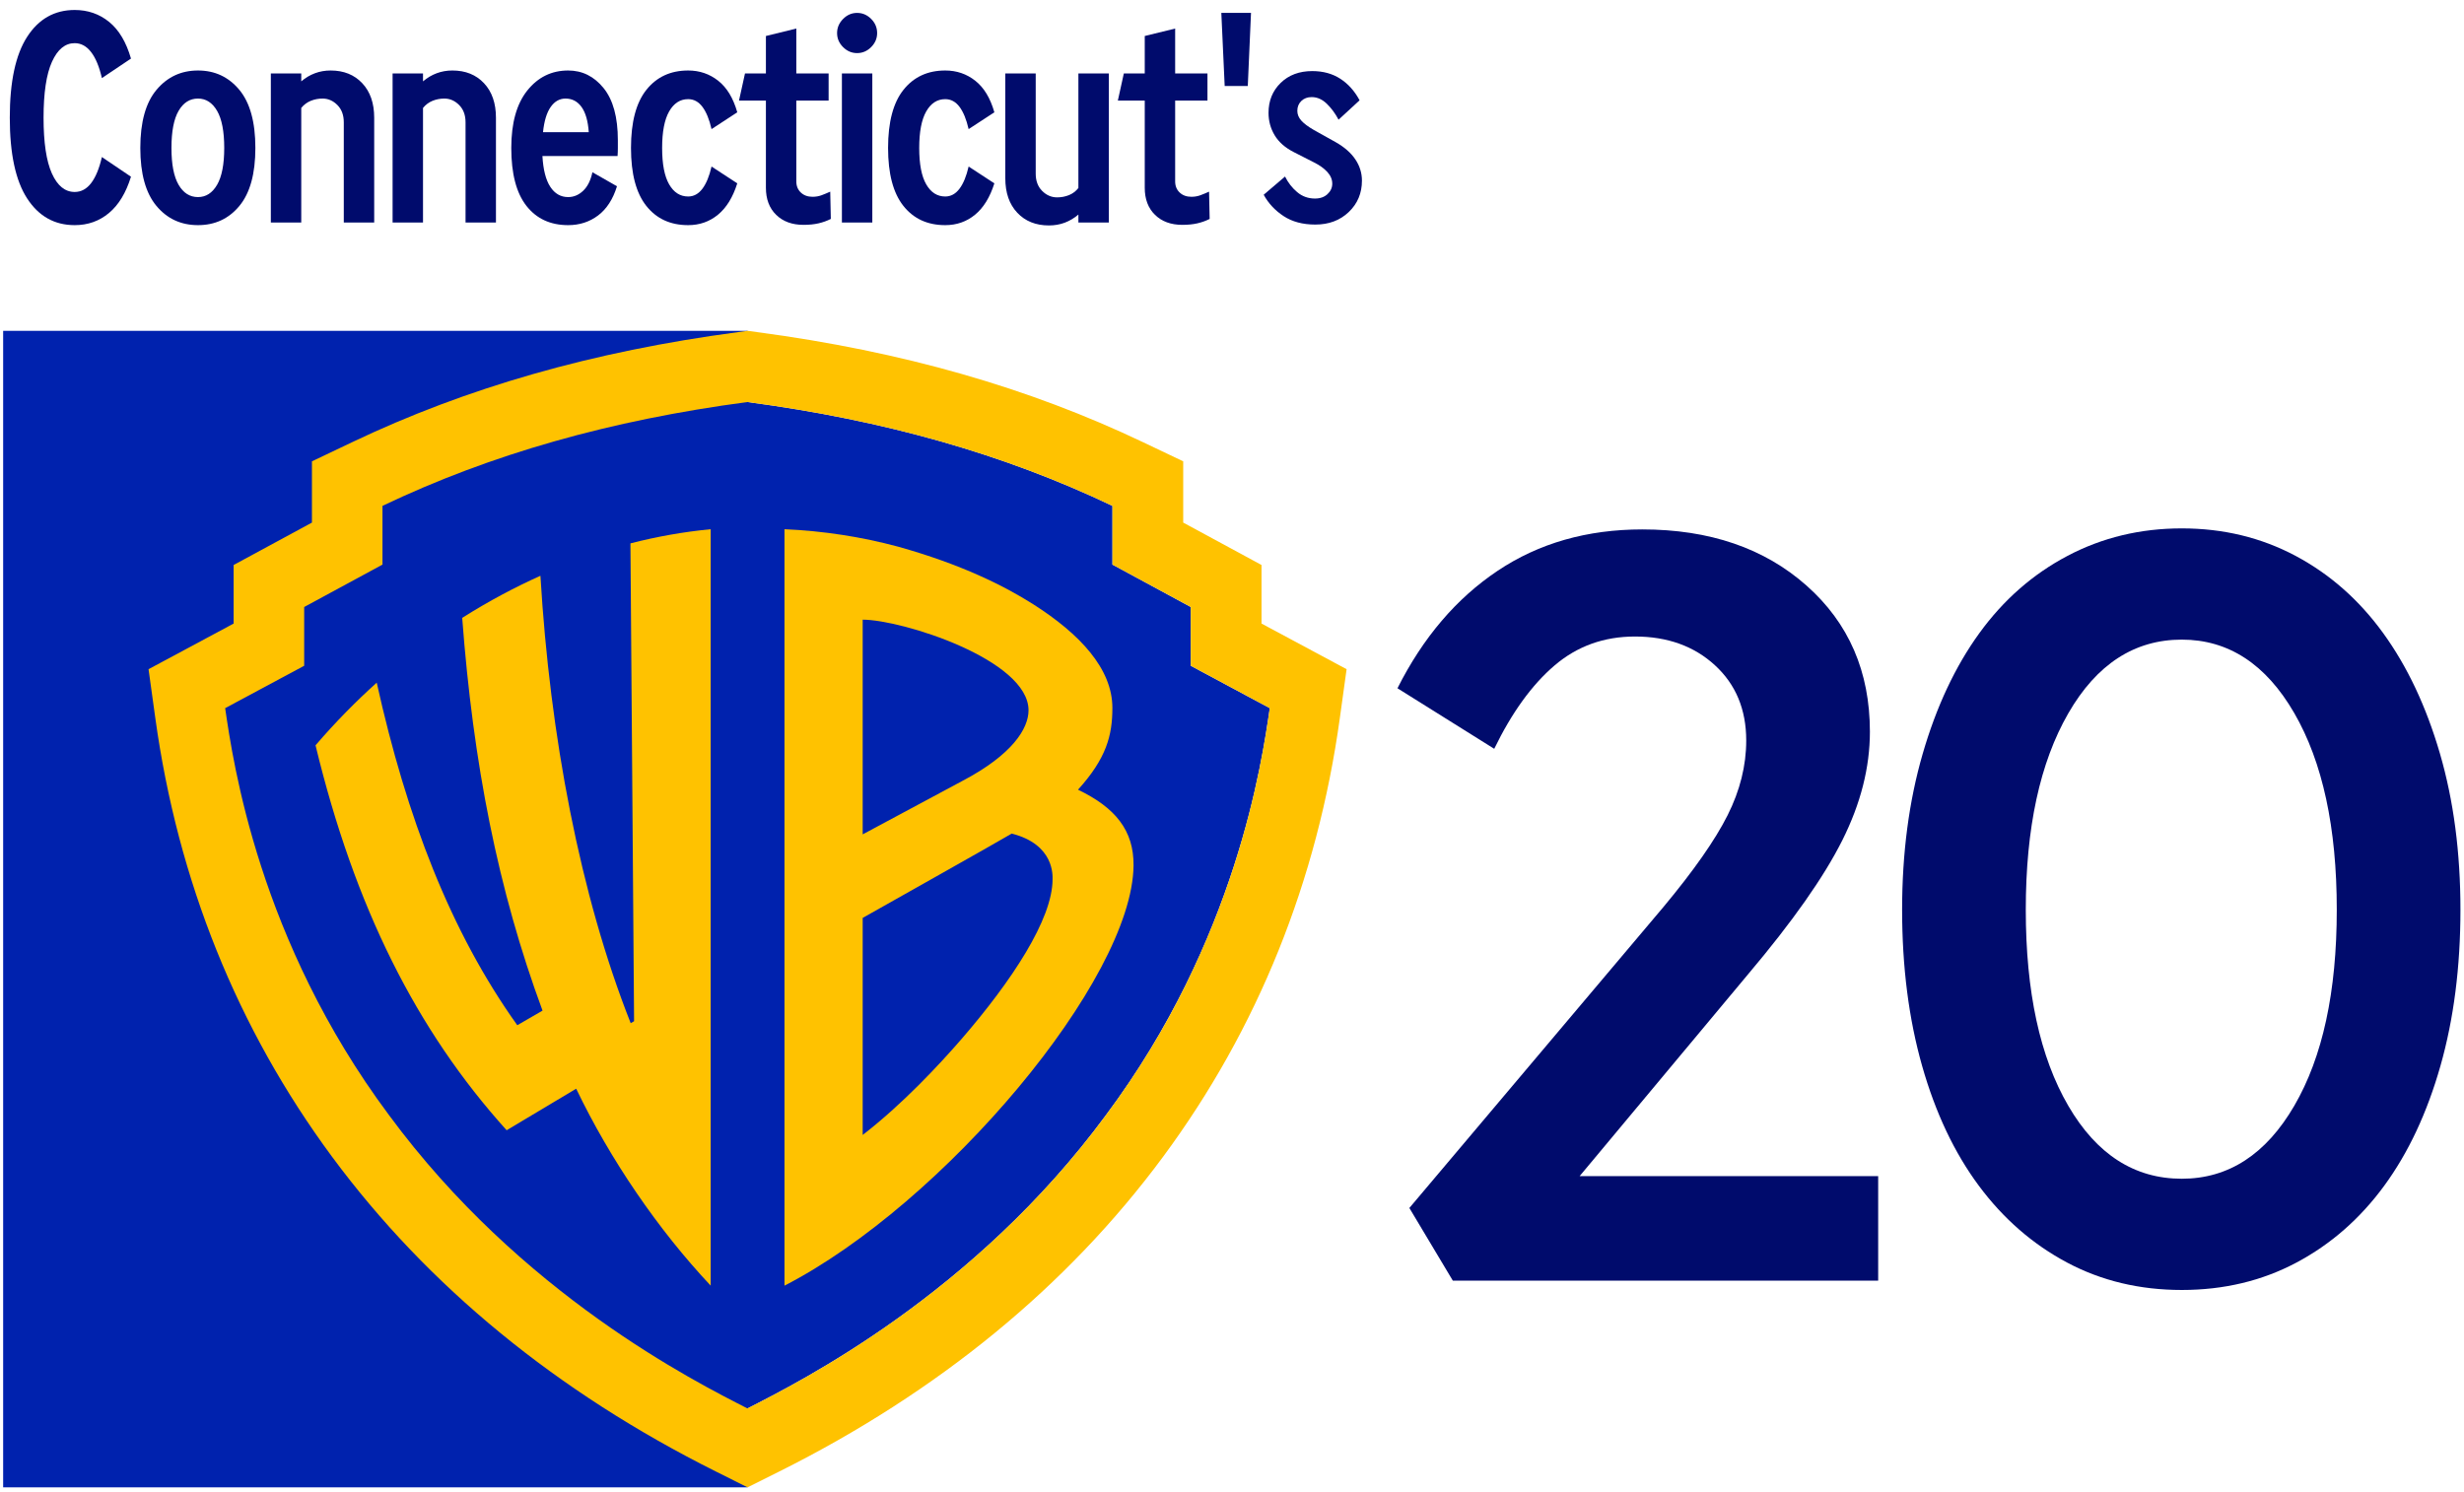 <?xml version="1.0" encoding="utf-8" ?>
<svg xmlns="http://www.w3.org/2000/svg" xmlns:xlink="http://www.w3.org/1999/xlink" width="781" height="473">
	<clipPath id="cl_3">
		<rect width="781" height="473"/>
	</clipPath>
	<g clip-path="url(#cl_3)">
		<path fill="#0022AE" transform="matrix(1 0 0 -1 387.5 236.5)" d="M-386.5 131.624L-150.547 131.624L-150.547 -235L-386.5 -235L-386.5 131.624Z" fill-rule="evenodd"/>
		<path fill="#0022AE" transform="matrix(1 0 0 -1 387.5 236.5)" d="M14.98 12.013C12.46 -5.234 4.347 -61.588 -36.878 -116.897C-78.808 -173.851 -133.942 -201.484 -150.576 -209.985C-167.21 -201.481 -222.345 -173.852 -264.274 -116.897C-305.499 -61.585 -313.61 -5.228 -316.133 12.013L-291.087 25.444L-291.087 44.076L-266.266 57.519L-266.266 76.138C-231.928 92.511 -194.097 103.276 -150.58 109.056C-107.061 103.276 -69.231 92.508 -34.893 76.138L-34.893 57.519L-10.072 44.076L-10.072 25.444L14.98 12.013Z" fill-rule="evenodd"/>
		<path fill="#FFC200" transform="matrix(1 0 0 -1 387.5 236.5)" d="M12.356 38.827L12.356 57.395L-12.465 70.838L-12.465 90.257L-25.198 96.319C-61.38 113.568 -101.388 125.087 -147.531 131.215L-150.547 131.624L-153.562 131.215C-199.708 125.087 -239.713 113.566 -275.892 96.318L-288.625 90.256L-288.625 70.837L-313.448 57.395L-313.448 38.827L-340.417 24.363L-338.284 8.95C-331.14 -42.765 -312.28 -89.567 -282.261 -130.183C-251.921 -171.227 -210.963 -204.805 -160.529 -230.007L-150.547 -235L-140.565 -230.007C-90.13 -204.806 -49.173 -171.227 -18.832 -130.183C11.187 -89.567 30.047 -42.764 37.191 8.95L39.324 24.363L12.356 38.827ZM14.98 12.013C12.46 -5.234 4.347 -61.588 -36.878 -116.897C-78.808 -173.851 -133.942 -201.484 -150.576 -209.985C-167.21 -201.481 -222.345 -173.852 -264.274 -116.897C-305.499 -61.585 -313.61 -5.228 -316.133 12.013L-291.087 25.444L-291.087 44.076L-266.266 57.519L-266.266 76.138C-231.928 92.511 -194.097 103.276 -150.58 109.056C-107.061 103.276 -69.231 92.508 -34.893 76.138L-34.893 57.519L-10.072 44.076L-10.072 25.444L14.98 12.013Z" fill-rule="evenodd"/>
		<path fill="#FFC200" transform="matrix(1 0 0 -1 387.5 236.5)" d="M-187.674 64.247L-186.521 -87.231L-187.59 -87.855C-203.629 -47.325 -213.189 3.251 -216.204 53.975C-224.078 50.436 -232.433 46.054 -240.998 40.631C-237.538 -5.387 -229.673 -45.65 -215.537 -83.871L-223.538 -88.504C-244.734 -58.825 -258.581 -22.728 -268.092 20.087C-274.642 14.205 -281.141 7.618 -287.486 0.234C-275.059 -51.157 -255.499 -90.098 -226.91 -121.797L-204.87 -108.624C-194.074 -131.117 -178.905 -153.313 -162.24 -171.055L-162.24 68.736C-170.724 67.91 -179.116 66.448 -187.674 64.247Z" fill-rule="evenodd"/>
		<path fill="#FFC200" transform="matrix(1 0 0 -1 387.5 236.5)" d="M-45.806 -13.84C-36.824 -3.898 -34.914 3.336 -34.914 12.088C-34.914 24.474 -45.149 35.497 -60.035 44.967C-69.026 50.69 -82.79 57.617 -102.863 63.211C-114.414 66.312 -126.455 68.198 -138.847 68.736L-138.847 -171.062C-88.436 -145.113 -28.508 -74.013 -28.206 -37.837C-28.112 -26.773 -33.95 -19.544 -45.806 -13.84ZM-114.059 40.061C-101.647 40.061 -61.492 27.366 -61.492 11.334C-61.492 5.557 -66.594 -2.728 -82.478 -11.065L-114.059 -28.001L-114.059 40.061ZM-82.769 -92.921C-89.862 -101.1 -101.482 -113.57 -114.059 -123.286L-114.059 -54.484C-114.059 -54.484 -68.496 -28.844 -66.823 -27.751C-53.182 -31.208 -53.876 -41.237 -53.876 -42.275C-53.888 -54.91 -66.804 -74.469 -82.769 -92.921Z" fill-rule="evenodd"/>
		<path fill="#000B6C" transform="matrix(1 0 0 -1 441.962 405.978)" d="M0.984 187.796C9.075 203.869 19.654 216.279 32.721 225.027C45.787 233.774 61.068 238.148 78.562 238.148C99.884 238.148 117.242 232.216 130.637 220.352C144.031 208.489 150.729 193.044 150.729 174.019C150.729 162.714 147.816 151.245 141.991 139.613C136.166 127.981 126.23 113.848 112.183 97.214L58.717 33.131L153.353 33.131L153.353 0L18.534 0L4.756 23.041L85.287 118.456C94.909 130.002 101.688 139.697 105.625 147.539C109.561 155.382 111.529 163.279 111.529 171.23C111.529 181.071 108.222 189.026 101.606 195.094C94.991 201.163 86.544 204.197 76.266 204.197C66.425 204.197 57.924 201.135 50.762 195.012C43.6 188.889 37.231 180.087 31.655 168.606L0.984 187.796Z"/>
		<path fill="#000B6C" transform="matrix(1 0 0 -1 586.828 405.978)" d="M16.073 117.598C16.073 135.53 18.242 151.986 22.58 166.966C26.918 181.946 32.909 194.712 40.554 205.263C48.198 215.815 57.524 223.988 68.531 229.783C79.538 235.578 91.602 238.476 104.723 238.476C117.844 238.476 129.853 235.578 140.751 229.783C151.648 223.988 160.919 215.815 168.564 205.263C176.208 194.712 182.2 182.001 186.537 167.13C190.875 152.259 193.044 135.749 193.044 117.598C193.044 99.447 190.929 82.936 186.7 68.066C182.471 53.195 176.534 40.539 168.889 30.096C161.245 19.654 151.974 11.536 141.076 5.74C130.179 -0.055 118.061 -2.952 104.723 -2.952C91.385 -2.952 79.266 -0.055 68.368 5.74C57.47 11.536 48.144 19.654 40.391 30.096C32.638 40.539 26.647 53.195 22.417 68.066C18.188 82.936 16.073 99.447 16.073 117.598ZM55.273 117.598C55.273 91.574 59.763 70.854 68.743 55.437C77.724 40.019 89.717 32.311 104.723 32.311C119.51 32.311 131.393 40.019 140.374 55.437C149.355 70.854 153.845 91.574 153.845 117.598C153.845 143.621 149.355 164.396 140.374 179.923C131.393 195.45 119.51 203.213 104.723 203.213C89.717 203.213 77.724 195.422 68.743 179.841C59.763 164.26 55.273 143.512 55.273 117.598Z"/>
		<path fill="#000B6C" transform="matrix(1 0 0 -1 0.74 70.539)" d="M2.363 33.224C2.363 44.623 4.194 53.165 7.854 58.849C11.515 64.533 16.543 67.375 22.937 67.375C27.108 67.375 30.745 66.115 33.85 63.594C36.955 61.073 39.264 57.199 40.777 51.972L31.556 45.785C30.722 49.413 29.579 52.166 28.127 54.042C26.675 55.918 24.945 56.857 22.937 56.857C19.91 56.857 17.508 54.887 15.732 50.949C13.955 47.01 13.067 41.102 13.067 33.224C13.067 25.347 13.948 19.454 15.709 15.546C17.469 11.639 19.879 9.685 22.937 9.685C24.976 9.685 26.714 10.623 28.15 12.499C29.587 14.376 30.722 17.128 31.556 20.756L40.777 14.523C39.202 9.419 36.877 5.584 33.803 3.017C30.73 0.45 27.108 -0.834 22.937 -0.834C16.543 -0.834 11.515 1.993 7.854 7.646C4.194 13.299 2.363 21.825 2.363 33.224Z"/>
		<path fill="#000B6C" transform="matrix(1 0 0 -1 42.39 70.539)" d="M2.085 23.632C2.085 31.85 3.799 37.997 7.225 42.075C10.652 46.153 15.032 48.191 20.366 48.191C25.699 48.191 30.064 46.153 33.46 42.075C36.855 37.997 38.553 31.85 38.553 23.632C38.553 15.477 36.871 9.36 33.506 5.283C30.142 1.205 25.762 -0.834 20.366 -0.834C14.97 -0.834 10.574 1.205 7.178 5.283C3.783 9.36 2.085 15.477 2.085 23.632ZM11.955 23.632C11.955 18.442 12.71 14.55 14.22 11.955C15.729 9.36 17.778 8.063 20.366 8.063C22.891 8.063 24.909 9.36 26.419 11.955C27.928 14.55 28.683 18.442 28.683 23.632C28.683 28.884 27.928 32.807 26.419 35.402C24.909 37.997 22.891 39.294 20.366 39.294C17.778 39.294 15.729 37.997 14.22 35.402C12.71 32.807 11.955 28.884 11.955 23.632Z"/>
		<path fill="#000B6C" transform="matrix(1 0 0 -1 82.789 70.539)" d="M3.058 0L3.058 47.265L12.697 47.265L12.697 44.745C14.025 45.878 15.469 46.736 17.029 47.318C18.589 47.9 20.25 48.191 22.011 48.191C26.167 48.191 29.508 46.848 32.032 44.16C34.557 41.472 35.819 37.827 35.819 33.224L35.819 0L26.181 0L26.181 31.77C26.181 34.062 25.501 35.889 24.142 37.251C22.783 38.613 21.223 39.294 19.462 39.294C18.134 39.294 16.882 39.054 15.709 38.575C14.535 38.094 13.531 37.343 12.697 36.322L12.697 0L3.058 0Z"/>
		<path fill="#000B6C" transform="matrix(1 0 0 -1 121.381 70.539)" d="M3.058 0L3.058 47.265L12.697 47.265L12.697 44.745C14.025 45.878 15.469 46.736 17.029 47.318C18.589 47.9 20.25 48.191 22.011 48.191C26.167 48.191 29.508 46.848 32.032 44.16C34.557 41.472 35.819 37.827 35.819 33.224L35.819 0L26.181 0L26.181 31.77C26.181 34.062 25.501 35.889 24.142 37.251C22.783 38.613 21.223 39.294 19.462 39.294C18.134 39.294 16.882 39.054 15.709 38.575C14.535 38.094 13.531 37.343 12.697 36.322L12.697 0L3.058 0Z"/>
		<path fill="#000B6C" transform="matrix(1 0 0 -1 159.974 70.539)" d="M2.085 23.632C2.085 31.541 3.777 37.611 7.159 41.843C10.542 46.075 14.859 48.191 20.111 48.191C24.59 48.191 28.336 46.33 31.348 42.608C34.359 38.885 35.865 33.379 35.865 26.088C35.865 25.254 35.865 24.42 35.865 23.586C35.865 22.752 35.835 21.918 35.773 21.084L11.955 21.084C12.202 16.728 13.036 13.469 14.457 11.306C15.878 9.144 17.763 8.063 20.111 8.063C21.872 8.063 23.455 8.727 24.86 10.055C26.266 11.384 27.247 13.345 27.803 15.94L35.587 11.492C34.321 7.383 32.328 4.302 29.61 2.247C26.891 0.193 23.725 -0.834 20.111 -0.834C14.488 -0.834 10.079 1.205 6.881 5.283C3.684 9.36 2.085 15.477 2.085 23.632ZM12.14 28.637L26.644 28.637C26.397 32.189 25.633 34.854 24.351 36.63C23.069 38.406 21.377 39.294 19.277 39.294C17.392 39.294 15.824 38.406 14.573 36.63C13.322 34.854 12.511 32.189 12.14 28.637Z"/>
		<path fill="#000B6C" transform="matrix(1 0 0 -1 197.917 70.539)" d="M2.085 23.632C2.085 31.85 3.715 37.997 6.973 42.075C10.232 46.153 14.642 48.191 20.203 48.191C23.818 48.191 27 47.102 29.749 44.925C32.498 42.747 34.506 39.418 35.773 34.939L27.617 29.61C26.907 32.699 25.942 35.055 24.721 36.676C23.501 38.298 21.995 39.109 20.203 39.109C17.67 39.109 15.662 37.812 14.179 35.217C12.697 32.622 11.955 28.76 11.955 23.632C11.955 18.504 12.697 14.658 14.179 12.094C15.662 9.53 17.67 8.248 20.203 8.248C21.964 8.248 23.462 9.059 24.698 10.681C25.934 12.303 26.907 14.658 27.617 17.747L35.773 12.419C34.383 8.001 32.344 4.688 29.656 2.479C26.969 0.27 23.818 -0.834 20.203 -0.834C14.58 -0.834 10.155 1.205 6.927 5.283C3.699 9.36 2.085 15.477 2.085 23.632Z"/>
		<path fill="#000B6C" transform="matrix(1 0 0 -1 234.331 70.539)" d="M-0.093 38.646L1.807 47.265L8.434 47.265L8.434 59.127L18.072 61.49L18.072 47.265L28.312 47.265L28.312 38.646L18.072 38.646L18.072 13.035C18.072 11.579 18.551 10.402 19.508 9.503C20.466 8.605 21.702 8.155 23.215 8.155C24.235 8.155 25.185 8.318 26.065 8.643C26.945 8.969 27.864 9.348 28.822 9.782L29.008 1.139C27.803 0.527 26.505 0.061 25.115 -0.26C23.725 -0.581 22.134 -0.741 20.342 -0.741C16.738 -0.741 13.852 0.317 11.685 2.433C9.517 4.549 8.434 7.414 8.434 11.028L8.434 38.646L-0.093 38.646Z"/>
		<path fill="#000B6C" transform="matrix(1 0 0 -1 263.795 70.539)" d="M1.529 60.054C1.529 61.753 2.162 63.243 3.429 64.525C4.696 65.808 6.178 66.448 7.877 66.448C9.577 66.448 11.059 65.815 12.326 64.549C13.592 63.282 14.226 61.784 14.226 60.054C14.226 58.355 13.592 56.872 12.326 55.605C11.059 54.339 9.577 53.706 7.877 53.706C6.178 53.706 4.696 54.339 3.429 55.605C2.162 56.872 1.529 58.355 1.529 60.054ZM3.058 0L3.058 47.265L12.697 47.265L12.697 0L3.058 0Z"/>
		<path fill="#000B6C" transform="matrix(1 0 0 -1 279.403 70.539)" d="M2.085 23.632C2.085 31.85 3.715 37.997 6.973 42.075C10.232 46.153 14.642 48.191 20.203 48.191C23.818 48.191 27 47.102 29.749 44.925C32.498 42.747 34.506 39.418 35.773 34.939L27.617 29.61C26.907 32.699 25.942 35.055 24.721 36.676C23.501 38.298 21.995 39.109 20.203 39.109C17.67 39.109 15.662 37.812 14.179 35.217C12.697 32.622 11.955 28.76 11.955 23.632C11.955 18.504 12.697 14.658 14.179 12.094C15.662 9.53 17.67 8.248 20.203 8.248C21.964 8.248 23.462 9.059 24.698 10.681C25.934 12.303 26.907 14.658 27.617 17.747L35.773 12.419C34.383 8.001 32.344 4.688 29.656 2.479C26.969 0.27 23.818 -0.834 20.203 -0.834C14.58 -0.834 10.155 1.205 6.927 5.283C3.699 9.36 2.085 15.477 2.085 23.632Z"/>
		<path fill="#000B6C" transform="matrix(1 0 0 -1 315.818 70.539)" d="M2.827 14.04L2.827 47.265L12.465 47.265L12.465 15.495C12.465 13.203 13.147 11.376 14.511 10.014C15.874 8.651 17.455 7.97 19.253 7.97C20.587 7.97 21.842 8.21 23.02 8.69C24.198 9.17 25.189 9.921 25.995 10.943L25.995 47.265L35.634 47.265L35.634 0L25.995 0L25.995 2.52C24.663 1.386 23.222 0.529 21.672 -0.054C20.122 -0.636 18.448 -0.927 16.65 -0.927C12.489 -0.927 9.145 0.417 6.618 3.105C4.09 5.792 2.827 9.437 2.827 14.04Z"/>
		<path fill="#000B6C" transform="matrix(1 0 0 -1 354.41 70.539)" d="M-0.093 38.646L1.807 47.265L8.434 47.265L8.434 59.127L18.072 61.49L18.072 47.265L28.312 47.265L28.312 38.646L18.072 38.646L18.072 13.035C18.072 11.579 18.551 10.402 19.508 9.503C20.466 8.605 21.702 8.155 23.215 8.155C24.235 8.155 25.185 8.318 26.065 8.643C26.945 8.969 27.864 9.348 28.822 9.782L29.008 1.139C27.803 0.527 26.505 0.061 25.115 -0.26C23.725 -0.581 22.134 -0.741 20.342 -0.741C16.738 -0.741 13.852 0.317 11.685 2.433C9.517 4.549 8.434 7.414 8.434 11.028L8.434 38.646L-0.093 38.646Z"/>
		<path fill="#000B6C" transform="matrix(1 0 0 -1 383.873 70.539)" d="M3.244 66.448L12.65 66.448L11.631 43.28L4.309 43.28L3.244 66.448Z"/>
		<path fill="#000B6C" transform="matrix(1 0 0 -1 399.714 70.539)" d="M0.834 8.801L7.599 14.576C8.557 12.636 9.839 10.988 11.445 9.632C13.052 8.277 14.936 7.599 17.099 7.599C18.736 7.599 20.057 8.069 21.061 9.009C22.065 9.948 22.567 11.049 22.567 12.312C22.567 13.637 22.049 14.869 21.014 16.009C19.979 17.148 18.566 18.165 16.774 19.058L10.333 22.338C7.615 23.725 5.607 25.496 4.309 27.652C3.012 29.808 2.363 32.18 2.363 34.768C2.363 38.59 3.645 41.752 6.209 44.254C8.773 46.755 12.11 48.006 16.218 48.006C19.647 48.006 22.613 47.195 25.115 45.573C27.617 43.951 29.656 41.674 31.232 38.741L24.559 32.596C23.54 34.537 22.304 36.216 20.852 37.633C19.4 39.049 17.794 39.758 16.033 39.758C14.705 39.758 13.616 39.35 12.766 38.534C11.917 37.717 11.492 36.678 11.492 35.414C11.492 34.275 11.917 33.235 12.766 32.296C13.616 31.356 14.921 30.378 16.682 29.362L23.632 25.481C26.413 23.91 28.498 22.084 29.888 20.005C31.278 17.926 31.973 15.685 31.973 13.282C31.973 9.302 30.583 5.985 27.803 3.332C25.023 0.678 21.485 -0.649 17.191 -0.649C13.206 -0.649 9.855 0.247 7.136 2.038C4.418 3.829 2.317 6.083 0.834 8.801Z"/>
	</g>
</svg>
